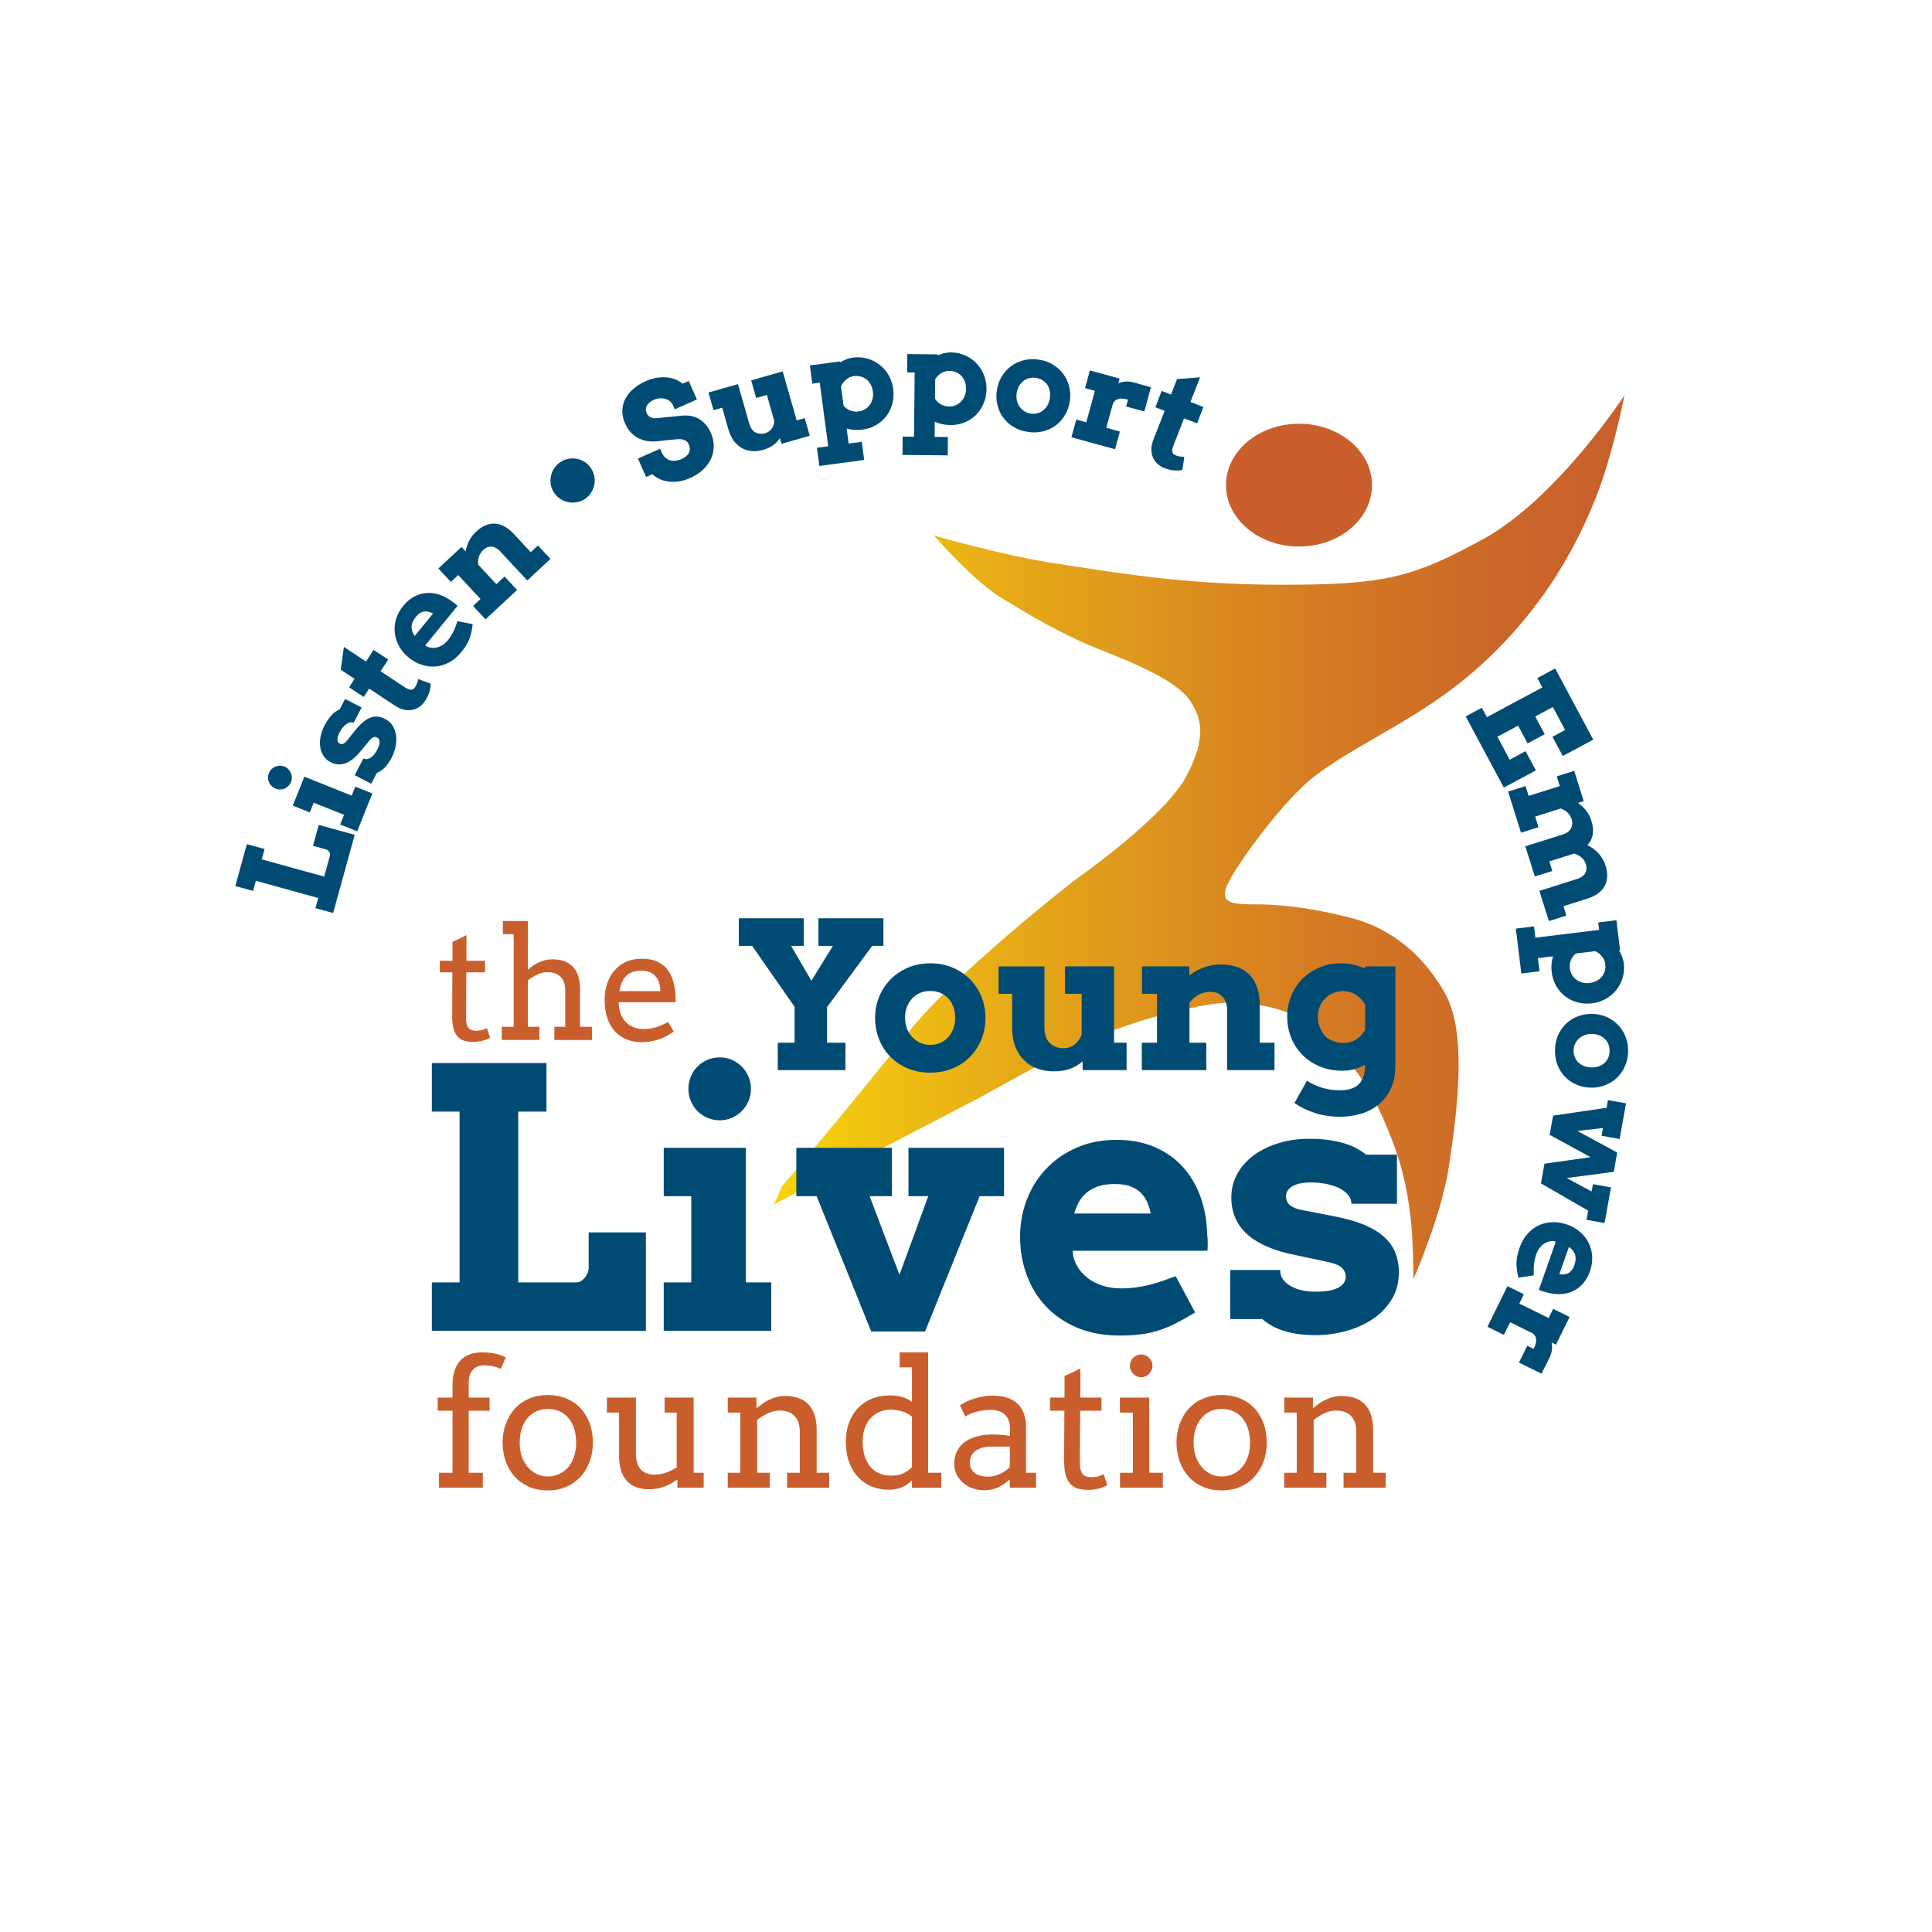<?xml version="1.0" encoding="UTF-8"?> <svg xmlns="http://www.w3.org/2000/svg" xmlns:xlink="http://www.w3.org/1999/xlink" id="Layer_1" data-name="Layer 1" viewBox="0 0 1920 1920"><defs><style> .cls-1 { clip-path: url(#clippath); } .cls-2 { fill: none; } .cls-2, .cls-3, .cls-4, .cls-5 { stroke-width: 0px; } .cls-3 { fill: url(#linear-gradient); } .cls-4 { fill: #c95e2c; } .cls-5 { fill: #004b74; } </style><clipPath id="clippath"><path class="cls-2" d="M1610.62,398.42c-15.03,21.8-73.08,102.05-135.47,136.63-72.55,40.19-101.97,46.08-201.98,46.08s-170.59-13.23-223.54-21.08c-52.94-7.84-121.58-27.94-121.58-27.94,0,0,39.22,45.1,66.67,61.77,27.45,16.67,58.83,36.27,103.93,53.92,45.1,17.65,74.51,33.33,84.32,49.02,9.81,15.69,17.65,33.34-3.92,74.52-21.57,41.18-111.77,103.92-111.77,103.92,0,0-119.61,93.15-164.72,151-45.1,57.85-125.5,152.95-125.5,152.95l-7.84,17.65s174.52-90.2,203.94-105.89c29.41-15.68,92.17-52.94,143.15-70.59,50.99-17.65,101.97-27.46,123.54-23.54,21.57,3.92,59.41,6.41,96.67,52.98,19.61,24.51,31.86,44.12,46.96,83.31,9.49,24.63,14.31,45.38,17.99,73.57,3.33,25.55,3.09,64.67,3.09,64.67,0,0,27.88-62.96,35.29-111.77,9.41-61.98,17.65-134.32-3.92-172.56-26.46-46.9-62.75-66.67-92.16-74.51-29.41-7.84-64.71-13.72-92.17-13.72s-37.26-.98-33.34-15.69c3.92-14.7,54.9-86.28,88.24-111.77,33.34-25.49,76.47-45.1,119.61-74.52,43.14-29.41,78.43-64.71,107.85-105.89,29.41-41.18,50.99-88.24,62.75-127.46,11.76-39.22,17.65-70.59,17.65-70.59,0,0-1.3,2-3.75,5.54"></path></clipPath><linearGradient id="linear-gradient" x1="3735.49" y1="-3185.62" x2="3739.25" y2="-3185.62" gradientTransform="translate(-840721.33 -716787.57) scale(225.27 -225.27)" gradientUnits="userSpaceOnUse"><stop offset="0" stop-color="#f6d10d"></stop><stop offset=".01" stop-color="#f6d10d"></stop><stop offset=".3" stop-color="#e4a518"></stop><stop offset=".61" stop-color="#d57e23"></stop><stop offset=".85" stop-color="#cb6629"></stop><stop offset="1" stop-color="#c85e2c"></stop></linearGradient></defs><g><path class="cls-4" d="M1290.93,543.15c40.07,0,72.55-27.32,72.55-61.02s-32.48-61.02-72.55-61.02-72.55,27.32-72.55,61.02,32.48,61.02,72.55,61.02"></path><g class="cls-1"><rect class="cls-3" x="769.22" y="392.88" width="845.15" height="878.49"></rect></g></g><g><path class="cls-5" d="M233.85,880.53l11.47-41.63,17.64,4.87-2.83,10.26,62.01,17.11,5.84-21.16c.16-.56.15-1.15-.03-1.77-.17-.62-.46-1.2-.85-1.75-.4-.55-.87-1.03-1.4-1.46-.53-.42-1.07-.71-1.62-.86l-13.02-3.59,5.73-20.78,35.72,9.85-21.44,77.72-17.57-4.85,2.78-10.06-62.01-17.1-2.78,10.07-17.63-4.86Z"></path><path class="cls-5" d="M273.81,783.68c-1.52-.61-2.84-1.46-3.96-2.55-1.11-1.09-1.97-2.33-2.56-3.71-.59-1.39-.91-2.86-.95-4.43-.04-1.57.25-3.13.87-4.69.59-1.49,1.44-2.77,2.54-3.86,1.11-1.09,2.35-1.92,3.74-2.52,1.38-.59,2.86-.91,4.43-.95,1.57-.04,3.12.24,4.64.85,1.52.6,2.84,1.46,3.94,2.57,1.11,1.12,1.96,2.37,2.55,3.75.59,1.38.91,2.85.96,4.4.05,1.55-.22,3.06-.82,4.54-.62,1.57-1.49,2.9-2.61,4.01-1.11,1.11-2.36,1.96-3.74,2.55-1.39.6-2.86.91-4.42.93-1.57.02-3.1-.27-4.63-.89ZM290.98,800.58l11.49-28.73,47.06,18.83,3.56-8.9,16.93,6.77-15.04,37.61-16.93-6.76,3.86-9.63-30.14-12.05-3.86,9.63-16.93-6.76Z"></path><path class="cls-5" d="M348.22,717.86c-1.18.16-2.4.65-3.67,1.5-1.26.84-2.54,2.02-3.82,3.53-1.28,1.5-2.49,3.34-3.61,5.5-.42.83-.82,1.75-1.17,2.76-.36,1.02-.56,2.03-.62,3.02-.07.99.07,1.91.4,2.75.34.85.97,1.52,1.92,2.01.48.25.96.41,1.46.5.51.09,1.06.04,1.66-.16.6-.18,1.25-.53,1.94-1.05.69-.51,1.42-1.27,2.19-2.27l7.96-9.96c2.88-3.6,5.61-6.46,8.2-8.55,2.59-2.11,5.1-3.57,7.53-4.41,2.44-.83,4.8-1.11,7.11-.83,2.3.27,4.58.99,6.82,2.15,3.5,1.82,6.14,4.24,7.93,7.24,1.79,3.01,2.87,6.29,3.24,9.85s.13,7.24-.71,11.03c-.84,3.79-2.15,7.37-3.91,10.75-1.15,2.21-2.32,4.13-3.53,5.78-1.21,1.66-2.42,3.06-3.64,4.26-1.22,1.19-2.45,2.17-3.67,2.96-1.24.79-2.49,1.45-3.77,1.97l-5.55,10.69-16.41-8.53,8.69-16.71.36.19c1.16.56,2.34.72,3.53.49s2.37-.73,3.52-1.5c1.15-.78,2.24-1.78,3.25-3,1.01-1.23,1.92-2.61,2.71-4.14,1.84-3.54,2.72-6.35,2.64-8.45-.09-2.1-.85-3.52-2.31-4.27-1.14-.6-2.32-.71-3.54-.35-1.21.37-2.58,1.44-4.1,3.2l-8.31,10.07c-5.09,6.41-10.17,10.58-15.25,12.54-5.09,1.95-10.15,1.62-15.19-1-2.95-1.53-5.28-3.61-6.98-6.25-1.7-2.63-2.79-5.58-3.28-8.83-.48-3.25-.37-6.71.33-10.37s2-7.29,3.88-10.92c1.29-2.48,2.58-4.6,3.88-6.38,1.29-1.78,2.58-3.31,3.85-4.59,1.27-1.29,2.53-2.35,3.79-3.17,1.25-.82,2.47-1.5,3.65-2.04l5.34-10.27,16.41,8.53-7.92,15.22c-.95-.49-2.01-.65-3.19-.49Z"></path><path class="cls-5" d="M363.7,657.4l7.54-11.52,14.58,9.54-7.62,11.63,24.31,16.07c1.4.92,2.62,1.56,3.64,1.91,1.02.35,1.93.48,2.73.39.8-.08,1.48-.36,2.06-.83.57-.48,1.11-1.11,1.63-1.88.92-1.41,1.59-2.75,2.02-4.01.43-1.26.81-2.55,1.14-3.86l12.31,4.63c-.05,2.67-.48,5.4-1.29,8.18-.81,2.78-2.26,5.77-4.35,8.96-1.48,2.27-3.28,4.17-5.41,5.72-2.13,1.56-4.49,2.59-7.09,3.11-2.59.53-5.39.48-8.37-.14-2.99-.63-6.04-2-9.17-4.1l-25.43-16.88-5.43,8.29-14.58-9.54,5.46-8.35-13.73-9.15,3.09-22.7,21.97,14.54Z"></path><path class="cls-5" d="M422.67,641.36l1.73,1.14c1.85.89,3.74,1.35,5.65,1.39,1.91.04,3.76-.24,5.56-.83,1.8-.59,3.52-1.48,5.14-2.68,1.63-1.19,3.07-2.56,4.33-4.1,1.26-1.56,2.36-3.1,3.31-4.64.94-1.55,1.79-3.11,2.52-4.68.74-1.58,1.4-3.15,1.97-4.74s1.15-3.22,1.7-4.88l15.2,2.94c-.39,2.94-.83,5.57-1.32,7.89-.49,2.32-1.13,4.53-1.92,6.63-.8,2.1-1.82,4.18-3.08,6.24-1.25,2.07-2.89,4.34-4.91,6.82-3.78,4.65-7.91,8.14-12.38,10.51-4.47,2.36-9.02,3.71-13.63,4.03-4.62.33-9.2-.28-13.76-1.85-4.56-1.57-8.8-3.96-12.72-7.15-3.92-3.19-7.04-6.86-9.37-11.02-2.33-4.16-3.77-8.52-4.32-13.09-.54-4.56-.16-9.16,1.17-13.81,1.33-4.64,3.69-9.05,7.11-13.25,3.42-4.19,7.15-7.34,11.19-9.46,4.04-2.11,8.2-3.29,12.47-3.52,4.29-.23,8.57.4,12.87,1.91,4.3,1.49,8.4,3.75,12.29,6.76.95.6,1.84,1.23,2.7,1.9.86.67,1.71,1.4,2.55,2.2l-32.07,39.35ZM413.23,613.15c-1.57,1.92-2.68,3.76-3.32,5.49-.64,1.74-.94,3.4-.89,4.98.05,1.59.37,3.08.95,4.47.59,1.39,1.31,2.7,2.2,3.94l18.19-22.34c-1.37-.71-2.75-1.26-4.14-1.66-1.39-.39-2.81-.51-4.24-.37-1.44.15-2.88.64-4.34,1.48-1.46.84-2.93,2.18-4.41,4Z"></path><path class="cls-5" d="M496.99,547.84c-2.62-2.82-5.43-4.34-8.42-4.56-2.99-.22-5.72.82-8.18,3.12-1.69,1.58-3.05,3.53-4.07,5.88-1.03,2.35-1.4,5.3-1.12,8.85l18.08,19.43,8.18-7.61,12.42,13.35-31.36,29.18-12.42-13.34,7.41-6.88-22.12-23.77-7.31,6.79-12.42-13.34,22.98-21.39,4.13,4.43c.57-3.61,1.71-7.12,3.43-10.51,1.72-3.39,4.03-6.43,6.92-9.12,6.07-5.65,12.33-8.3,18.76-7.96,6.44.34,12.69,3.77,18.76,10.29l16.82,18.07,7.16-6.66,12.42,13.34-23.03,21.44-27.02-29.02Z"></path><path class="cls-5" d="M550.58,489.58c-1.67-2.57-2.75-5.28-3.22-8.15-.47-2.87-.41-5.67.18-8.42.59-2.75,1.7-5.33,3.31-7.77,1.62-2.43,3.69-4.47,6.21-6.12,2.52-1.65,5.21-2.72,8.07-3.21,2.86-.49,5.67-.46,8.42.1,2.75.56,5.33,1.64,7.75,3.23,2.43,1.6,4.47,3.68,6.14,6.23,1.66,2.52,2.73,5.23,3.23,8.1.5,2.88.47,5.69-.11,8.46-.58,2.76-1.66,5.36-3.24,7.8-1.58,2.45-3.64,4.48-6.16,6.13-2.52,1.65-5.23,2.72-8.13,3.2-2.88.49-5.71.45-8.47-.14-2.76-.58-5.37-1.67-7.82-3.27-2.46-1.6-4.51-3.66-6.16-6.19Z"></path><path class="cls-5" d="M668.19,401.42c-.83-1.33-1.92-2.45-3.27-3.35-1.35-.91-2.84-1.54-4.48-1.91-1.64-.37-3.36-.46-5.15-.3-1.8.17-3.55.62-5.25,1.38-1.54.68-2.91,1.48-4.1,2.39-1.19.93-2.14,1.93-2.84,3.04-.69,1.11-1.11,2.32-1.23,3.64s.15,2.7.8,4.16c.81,1.83,1.84,3.1,3.11,3.82,1.27.73,2.67,1.16,4.22,1.3,1.55.15,3.15.08,4.83-.18,1.68-.26,3.34-.47,4.98-.6l19.2-1.82c2.67-.21,5.33-.06,7.99.46,2.65.52,5.17,1.47,7.55,2.83,2.38,1.37,4.58,3.19,6.6,5.44,2.02,2.26,3.76,5.03,5.21,8.31,1.97,4.46,2.97,8.9,2.95,13.32,0,4.42-.91,8.6-2.7,12.55-1.79,3.95-4.43,7.57-7.92,10.86-3.49,3.3-7.75,6.05-12.77,8.28-3.53,1.57-7.04,2.65-10.53,3.25-3.49.6-6.87.73-10.13.38-3.26-.35-6.33-1.13-9.2-2.36-2.87-1.23-5.44-2.91-7.71-5.06l-6.26,2.78-8.11-18.31,22.02-9.75,1.67,3.77c.81,1.83,1.85,3.38,3.12,4.66,1.27,1.28,2.75,2.23,4.43,2.84,1.68.61,3.55.84,5.61.68,2.06-.17,4.29-.78,6.68-1.84,3.65-1.62,6.06-3.69,7.21-6.22,1.16-2.52,1.07-5.29-.26-8.29-.68-1.55-1.59-2.68-2.71-3.42-1.13-.74-2.38-1.23-3.75-1.48-1.37-.24-2.81-.31-4.32-.23-1.51.09-2.99.21-4.42.37l-15.93,1.68c-2.99.36-6.04.35-9.14-.03-3.1-.37-6.08-1.24-8.94-2.59-2.86-1.35-5.5-3.25-7.91-5.69-2.42-2.45-4.46-5.55-6.13-9.32-1.94-4.38-2.86-8.64-2.76-12.78.1-4.14,1.1-8.04,2.97-11.69,1.88-3.64,4.56-6.96,8.03-9.96,3.47-2.99,7.6-5.55,12.39-7.67,3.77-1.67,7.45-2.78,11.04-3.33,3.59-.54,6.97-.65,10.15-.32,3.19.34,6.08,1.06,8.68,2.16,2.6,1.1,4.81,2.46,6.65,4.08l6.08-2.7,8.14,18.37-22.01,9.76-2.37-5.35Z"></path><path class="cls-5" d="M746.49,377.99l31.35-8.94,13.89,48.75,7.99-2.28,5,17.53-28.08,8-1.61-5.64c-1.68,2.69-3.87,5.02-6.58,6.99-2.71,1.97-6.05,3.53-10.02,4.66-3.67,1.05-7.28,1.46-10.85,1.23-3.57-.23-6.89-1.16-9.96-2.8-3.08-1.64-5.8-4.01-8.19-7.11-2.38-3.1-4.25-7.02-5.59-11.76l-6.13-21.49-8.63,2.47-5-17.54,29.3-8.35,11.12,39.03c1.27,4.44,3.34,7.43,6.23,8.98,2.89,1.55,6.14,1.81,9.76.78,2.56-.72,4.66-2.17,6.3-4.35,1.63-2.18,2.55-4.74,2.72-7.69l-7.4-25.98-10.62,3.03-5-17.53Z"></path><path class="cls-5" d="M804.82,363.17l29.8-3.98.14.99c1.98-1.2,4.04-2.23,6.17-3.07,2.12-.84,4.35-1.42,6.68-1.73,5.01-.67,9.8-.35,14.36.97,4.56,1.31,8.64,3.39,12.24,6.22,3.6,2.83,6.58,6.3,8.94,10.42,2.36,4.11,3.87,8.61,4.52,13.49.65,4.92.41,9.68-.75,14.26-1.15,4.58-3.08,8.7-5.77,12.35-2.69,3.65-6.08,6.69-10.16,9.14-4.08,2.45-8.69,4.01-13.84,4.7-2.9.38-5.64.48-8.22.26-2.58-.21-5.1-.68-7.56-1.37l2,14.97,13.05-1.74,2.41,18.07-44.58,5.94-2.4-18.07,11.21-1.49-8.43-63.24-7.39.99-2.4-18.07ZM848.58,373.77c-2.77.37-5.26,1.44-7.49,3.21-2.23,1.78-4,4.09-5.32,6.95l2.57,19.26c1.71,2.06,3.87,3.63,6.47,4.71,2.6,1.08,5.42,1.42,8.46,1.02,2.24-.3,4.32-1.01,6.23-2.14,1.9-1.13,3.5-2.57,4.79-4.32,1.29-1.76,2.23-3.77,2.82-6.02.6-2.25.73-4.63.39-7.13-.37-2.77-1.13-5.19-2.28-7.28-1.15-2.09-2.57-3.78-4.27-5.1-1.7-1.31-3.61-2.24-5.74-2.79-2.13-.54-4.34-.67-6.63-.36Z"></path><path class="cls-5" d="M901.7,351.86l30.06.29v1c2.13-.91,4.31-1.63,6.53-2.16,2.22-.53,4.51-.79,6.86-.76,5.06.05,9.75,1.05,14.08,3,4.33,1.95,8.07,4.58,11.23,7.89,3.16,3.31,5.62,7.17,7.37,11.58,1.75,4.41,2.61,9.07,2.56,14-.05,4.97-.97,9.63-2.77,14.01s-4.28,8.18-7.45,11.4c-3.19,3.23-6.97,5.76-11.36,7.61-4.38,1.84-9.17,2.74-14.36,2.69-2.93-.03-5.65-.33-8.17-.91-2.52-.58-4.96-1.39-7.3-2.43l-.15,15.1,13.18.13-.18,18.23-44.96-.44.18-18.22,11.3.1.62-63.78-7.45-.08.18-18.23ZM943.51,368.56c-2.8-.02-5.42.69-7.87,2.13-2.46,1.44-4.54,3.48-6.25,6.12l-.19,19.42c1.4,2.27,3.31,4.13,5.74,5.57,2.42,1.45,5.17,2.18,8.22,2.21,2.26.03,4.42-.38,6.46-1.23,2.05-.84,3.84-2.04,5.36-3.6,1.52-1.56,2.74-3.42,3.65-5.55.9-2.14,1.37-4.48,1.39-7,.03-2.8-.38-5.31-1.22-7.53-.85-2.22-2.02-4.11-3.51-5.65-1.49-1.55-3.25-2.74-5.29-3.58-2.03-.84-4.2-1.27-6.51-1.3Z"></path><path class="cls-5" d="M990.67,387.94c.72-4.96,2.29-9.48,4.73-13.56,2.44-4.08,5.49-7.5,9.17-10.29,3.67-2.78,7.86-4.79,12.57-6.02,4.71-1.24,9.72-1.47,15.02-.7,5.31.78,10.06,2.44,14.23,4.97,4.18,2.54,7.63,5.66,10.36,9.38,2.73,3.72,4.67,7.88,5.81,12.48,1.15,4.6,1.36,9.39.63,14.35-.73,4.96-2.27,9.49-4.65,13.6-2.37,4.11-5.39,7.57-9.04,10.38-3.66,2.8-7.86,4.82-12.58,6.06-4.73,1.24-9.82,1.46-15.26.67-5.48-.8-10.31-2.47-14.5-5.01-4.18-2.54-7.61-5.66-10.3-9.37-2.68-3.71-4.57-7.87-5.67-12.49s-1.28-9.43-.54-14.44ZM1010.35,390.82c-.38,2.59-.29,5.03.27,7.33.56,2.3,1.48,4.35,2.77,6.15,1.28,1.8,2.86,3.28,4.73,4.45,1.87,1.17,3.94,1.93,6.23,2.26,2.32.34,4.55.23,6.67-.34,2.12-.57,4.03-1.53,5.73-2.9,1.7-1.37,3.13-3.07,4.28-5.12,1.15-2.05,1.92-4.39,2.3-7.02.4-2.72.34-5.24-.17-7.55s-1.39-4.35-2.64-6.1c-1.25-1.75-2.81-3.18-4.69-4.29-1.88-1.1-3.99-1.8-6.32-2.1-2.27-.38-4.47-.3-6.58.21-2.11.52-4.04,1.44-5.78,2.75-1.74,1.31-3.21,3.01-4.41,5.08-1.2,2.06-2,4.46-2.39,7.18Z"></path><path class="cls-5" d="M1137.18,408.94l-18.03-4.94,1.88-6.87c-1.75-.48-3.39-.8-4.91-.96-1.52-.17-2.9-.12-4.14.14-1.24.26-2.38.77-3.39,1.55-1.02.78-1.88,1.85-2.58,3.23l-6.59,24.06,13.54,3.71-4.81,17.58-43.38-11.89,4.82-17.57,9.95,2.72,8.58-31.31-9.82-2.69,4.82-17.58,29.58,8.1-1.28,4.68c2.29-.98,4.73-1.56,7.3-1.72,2.57-.17,5.25.13,8.03.89,2.82.77,5.73,1.59,8.71,2.46,2.99.86,5.76,1.64,8.32,2.34l-6.59,24.07Z"></path><path class="cls-5" d="M1183.07,399.51l12.86,4.95-6.26,16.27-12.98-5-10.58,27.15c-.61,1.57-.97,2.89-1.1,3.96-.13,1.07-.06,1.99.19,2.75.25.76.67,1.37,1.25,1.83.58.47,1.31.86,2.18,1.19,1.57.61,3.02.99,4.34,1.13,1.32.16,2.66.26,4.02.31l-1.94,13.01c-2.62.51-5.38.66-8.27.45-2.89-.21-6.12-1-9.68-2.36-2.52-.97-4.77-2.33-6.73-4.09s-3.48-3.85-4.54-6.28c-1.06-2.43-1.6-5.16-1.62-8.21-.02-3.04.68-6.32,2.07-9.82l11.15-28.43-9.25-3.56,6.25-16.27,9.31,3.58,6.04-15.35,22.85-1.76-9.58,24.54Z"></path><path class="cls-5" d="M1545.51,664.36l37.87,70.73-30.32,16.23-10.24-19.12,12.61-6.75-12.22-22.81-17.53,9.39,9.45,17.65-17,9.1-9.46-17.65-20.58,11.02,12.22,22.81,15.77-8.45,10.24,19.12-31.85,17.05-37.87-70.72,16.07-8.61,4.99,9.32,55.13-29.51-4.99-9.32,17.71-9.49Z"></path><path class="cls-5" d="M1564.4,766.1l9.49,30.06-5.71,1.8c3.02,2.03,5.69,4.54,8.03,7.51,2.34,2.99,4.08,6.28,5.21,9.87,1.58,4.99,2.05,9.55,1.43,13.68-.63,4.12-2.42,7.77-5.37,10.94,2.01.9,3.93,2.02,5.77,3.37,1.84,1.35,3.56,2.87,5.13,4.55,1.58,1.69,2.98,3.54,4.2,5.55,1.22,2.01,2.18,4.15,2.91,6.44,2.54,8.04,2.26,14.91-.81,20.63-3.08,5.7-8.89,9.91-17.43,12.61l-23.53,7.43,2.94,9.33-17.38,5.48-9.48-30,37.68-11.9c3.72-1.18,6.34-3.06,7.84-5.66,1.5-2.59,1.72-5.59.64-9.03-.74-2.36-2.01-4.42-3.79-6.16-1.78-1.74-4.38-3.22-7.78-4.42-.45.19-.92.36-1.4.51-.49.15-.98.31-1.49.47l-21.82,6.89,3.01,9.51-17.38,5.49-9.48-30.01,37.81-11.93c1.78-.57,3.3-1.35,4.56-2.35,1.26-1.01,2.25-2.15,2.96-3.45.71-1.29,1.14-2.69,1.29-4.21.15-1.51-.01-3.08-.47-4.7-.63-2.13-1.79-4.18-3.47-6.13-1.69-1.95-4.17-3.55-7.44-4.8l-25.44,8.04,3.33,10.53-17.38,5.49-12.9-40.86,17.38-5.49,3.09,9.77,30.95-9.78-3.04-9.64,17.38-5.49Z"></path><path class="cls-5" d="M1606.38,914.52l3.65,29.84-.99.13c1.18,2,2.18,4.07,3,6.19.82,2.14,1.37,4.37,1.66,6.71.61,5.02.24,9.8-1.13,14.34-1.36,4.55-3.48,8.6-6.35,12.17-2.87,3.56-6.37,6.51-10.51,8.82-4.14,2.32-8.65,3.77-13.54,4.37-4.93.61-9.69.3-14.25-.91-4.57-1.21-8.66-3.17-12.28-5.9-3.62-2.73-6.63-6.15-9.03-10.26-2.4-4.11-3.91-8.74-4.54-13.89-.36-2.9-.41-5.64-.17-8.22.25-2.58.73-5.09,1.46-7.55l-14.99,1.83,1.6,13.08-18.09,2.21-5.45-44.63,18.09-2.21,1.37,11.22,63.32-7.74-.91-7.4,18.09-2.21ZM1595.3,958.16c-.34-2.78-1.38-5.29-3.13-7.53-1.75-2.24-4.04-4.04-6.89-5.39l-19.28,2.36c-2.07,1.68-3.67,3.82-4.78,6.41s-1.48,5.41-1.11,8.44c.27,2.25.96,4.33,2.07,6.25,1.11,1.92,2.53,3.53,4.27,4.84,1.75,1.3,3.74,2.26,5.99,2.89,2.24.62,4.62.78,7.12.47,2.78-.34,5.21-1.07,7.3-2.2,2.1-1.13,3.81-2.54,5.15-4.21,1.34-1.68,2.28-3.59,2.86-5.71.57-2.12.71-4.33.43-6.62Z"></path><path class="cls-5" d="M1582.26,1007.6c5.01.07,9.7,1.04,14.06,2.93,4.37,1.88,8.17,4.46,11.4,7.74,3.24,3.28,5.78,7.18,7.62,11.69,1.84,4.51,2.73,9.44,2.65,14.8s-1.1,10.29-3.07,14.76c-1.97,4.48-4.62,8.31-7.95,11.5-3.33,3.19-7.2,5.65-11.61,7.39-4.42,1.74-9.13,2.57-14.14,2.49-5.01-.07-9.71-1.01-14.1-2.83-4.39-1.81-8.21-4.35-11.47-7.61-3.25-3.26-5.81-7.16-7.65-11.68s-2.72-9.54-2.65-15.04c.08-5.55,1.11-10.55,3.08-15.03,1.97-4.47,4.62-8.28,7.95-11.43,3.33-3.14,7.21-5.56,11.65-7.25,4.44-1.69,9.18-2.49,14.24-2.43ZM1581.98,1027.49c-2.62-.04-5.02.37-7.24,1.23-2.2.85-4.12,2.04-5.73,3.54-1.62,1.51-2.89,3.26-3.8,5.27-.92,2.01-1.39,4.16-1.42,6.47-.04,2.35.37,4.54,1.2,6.57.84,2.03,2.04,3.8,3.62,5.31,1.58,1.5,3.45,2.7,5.64,3.57,2.18.87,4.6,1.33,7.27,1.37,2.75.04,5.24-.35,7.47-1.16,2.23-.82,4.13-1.95,5.7-3.41,1.57-1.47,2.78-3.2,3.63-5.21s1.26-4.19,1.26-6.53c.07-2.31-.28-4.48-1.07-6.5-.79-2.03-1.95-3.82-3.48-5.37s-3.4-2.79-5.6-3.71c-2.21-.92-4.68-1.39-7.43-1.43Z"></path><path class="cls-5" d="M1615.91,1096.48l-6.34,35.42-17.94-3.21,1.37-7.66-25.45,2.88,39.61,21.48-3.43,19.18-46.79,6.16,24.78,13.36,1.3-7.27,17.94,3.21-6.33,35.43-17.95-3.21,1.63-9.1-46.92-27.11,3.5-19.58,45.83-6.46-40.69-22.21,3.41-19.06,53.17-7.85,1.36-7.6,17.94,3.21Z"></path><path class="cls-5" d="M1546.12,1233.97l-2.02-.5c-2.04-.19-3.97.01-5.78.62-1.81.61-3.46,1.5-4.96,2.67s-2.8,2.59-3.93,4.26c-1.13,1.67-2.02,3.45-2.68,5.33-.67,1.89-1.17,3.71-1.54,5.49-.36,1.78-.62,3.53-.79,5.26-.16,1.73-.25,3.44-.25,5.13-.01,1.69.02,3.41.05,5.17l-15.29,2.38c-.63-2.9-1.11-5.52-1.44-7.87-.32-2.34-.48-4.64-.43-6.88.04-2.25.29-4.55.77-6.93.48-2.37,1.25-5.06,2.3-8.07,1.99-5.65,4.68-10.34,8.08-14.08,3.41-3.75,7.22-6.55,11.45-8.42,4.23-1.88,8.76-2.85,13.58-2.92s9.61.73,14.38,2.4c4.77,1.68,8.96,4.08,12.57,7.19,3.6,3.12,6.43,6.74,8.49,10.85,2.06,4.11,3.26,8.57,3.58,13.38.33,4.81-.4,9.78-2.19,14.88-1.8,5.1-4.23,9.34-7.31,12.7-3.09,3.36-6.6,5.88-10.55,7.54-3.94,1.67-8.19,2.53-12.75,2.58-4.55.04-9.17-.68-13.86-2.19-1.09-.24-2.15-.53-3.19-.87-1.03-.34-2.07-.74-3.13-1.2l16.82-47.9ZM1564.57,1257.3c.82-2.35,1.24-4.44,1.26-6.29s-.27-3.52-.86-4.99c-.59-1.47-1.39-2.77-2.41-3.88-1.02-1.11-2.15-2.1-3.4-2.96l-9.54,27.19c1.52.2,3.01.25,4.46.15,1.45-.1,2.82-.47,4.12-1.09,1.3-.62,2.5-1.58,3.58-2.87s2.02-3.04,2.8-5.25Z"></path><path class="cls-5" d="M1509.51,1354.14l8.27-16.76,6.39,3.14c.8-1.63,1.42-3.18,1.88-4.64.45-1.46.67-2.83.64-4.1-.02-1.27-.31-2.48-.89-3.63s-1.47-2.19-2.68-3.13l-22.37-11.02-6.2,12.59-16.35-8.06,19.88-40.34,16.35,8.05-4.55,9.26,29.12,14.34,4.5-9.13,16.35,8.05-13.55,27.51-4.35-2.14c.52,2.44.63,4.93.31,7.49-.33,2.56-1.13,5.13-2.4,7.72-1.29,2.62-2.65,5.32-4.06,8.08-1.41,2.77-2.7,5.34-3.88,7.73l-22.38-11.03Z"></path></g><g><path class="cls-4" d="M463.55,954.82h18.46v11.47h-18.61l-.23,45.42c0,3.09.35,5.59,1.06,7.52.71,1.93,1.85,3.26,3.42,3.99,1.57.73,3.34,1.1,5.32,1.1,2.13,0,4-.19,5.62-.57,1.62-.39,3.39-1.03,5.32-1.94l3.27,9.49c-2.43,1.27-4.99,2.26-7.67,3-2.68.74-5.85,1.11-9.49,1.11-3.45,0-6.44-.41-9.01-1.25-2.56-.84-4.71-2.24-6.45-4.22-1.75-1.97-3.05-4.62-3.91-7.94-.86-3.32-1.29-7.46-1.29-12.42l.23-43.3h-12.53v-11.47h12.68v-18.84l13.82-6.53v25.37Z"></path><path class="cls-4" d="M499.71,915.32h24.91v48.16h.46c1.42-1.42,3.05-2.75,4.9-3.99,1.85-1.24,3.79-2.32,5.81-3.23,2.02-.91,4.13-1.62,6.3-2.13,2.18-.5,4.46-.76,6.84-.76,4.21,0,8,.58,11.39,1.74,3.39,1.17,6.28,2.94,8.66,5.32,2.38,2.38,4.22,5.43,5.51,9.15,1.29,3.73,1.94,8.12,1.94,13.18v37.68h11.85v13.07h-37.37v-13.07h10.79v-35.93c0-6.02-1.53-10.59-4.59-13.71-3.06-3.11-7.45-4.67-13.18-4.67-3.24,0-6.53.77-9.87,2.32-3.34,1.54-6.48,3.48-9.42,5.8v46.18h11.39v13.07h-37.37v-13.07h11.85v-92.06h-10.79v-13.07Z"></path><path class="cls-4" d="M614.86,995.99c0,2.23.17,4.26.49,6.11.33,1.85.8,3.61,1.41,5.28,1.87,5.07,4.87,8.87,9,11.43,4.13,2.56,8.8,3.84,14.01,3.84,4.1,0,8.09-.57,11.96-1.71,3.87-1.13,7.94-2.92,12.19-5.35l5.7,9.65c-5.17,3.54-10.36,6.18-15.57,7.9-5.21,1.72-10.63,2.58-16.26,2.58-5.32,0-10.24-.89-14.77-2.66-4.53-1.78-8.43-4.41-11.7-7.9-3.27-3.5-5.83-7.85-7.67-13.07-1.84-5.22-2.77-11.29-2.77-18.23,0-5.63.79-10.93,2.36-15.91,1.57-4.99,3.91-9.35,7.02-13.07,3.11-3.72,6.98-6.67,11.58-8.85,4.61-2.17,9.98-3.26,16.1-3.26s10.88.9,14.85,2.7c3.98,1.8,7.21,4.18,9.72,7.13,2.5,2.97,4.41,6.35,5.69,10.14,1.29,3.8,2.19,7.67,2.7,11.62.26,1.92.42,3.87.49,5.85.08,1.97.12,3.9.12,5.77h-56.67ZM636.97,964.62c-3.3,0-6.17.47-8.62,1.41-2.46.93-4.55,2.27-6.27,4.02-1.72,1.75-3.1,3.89-4.14,6.42-1.04,2.53-1.81,5.37-2.32,8.51h40.79c-.2-2.94-.67-5.65-1.41-8.13-.73-2.48-1.86-4.64-3.38-6.46s-3.47-3.24-5.85-4.25c-2.38-1.01-5.32-1.52-8.81-1.52Z"></path></g><g><path class="cls-4" d="M465.82,1388.92h20.74v13.05h-20.74v61.63h14v14.87h-43.56v-14.87h13.48v-61.63h-14.78v-13.05h14.78v-14c.12-5.19.86-9.71,2.25-13.57,1.38-3.86,3.34-7.09,5.88-9.68,2.54-2.59,5.59-4.53,9.16-5.79,3.57-1.27,7.55-1.9,11.93-1.9,3.05,0,5.79.15,8.21.43s4.58.68,6.48,1.16c1.9.49,3.59,1.03,5.06,1.6,1.47.58,2.78,1.15,3.93,1.73l-4.93,11.49c-1.84-.98-4.25-1.81-7.22-2.5-2.97-.69-6.07-1.04-9.29-1.04-4.78,0-8.54,1.48-11.28,4.45-2.74,2.97-4.11,7.33-4.11,13.1v14.52Z"></path><path class="cls-4" d="M499.45,1433.7c.06-7.09,1.19-13.54,3.42-19.36,2.22-5.82,5.31-10.82,9.29-15,3.98-4.18,8.7-7.39,14.18-9.63,5.47-2.25,11.5-3.37,18.07-3.37s12.69,1.13,18.19,3.37c5.5,2.25,10.22,5.43,14.13,9.55,3.92,4.12,6.97,9.09,9.16,14.91,2.19,5.82,3.28,12.27,3.28,19.36s-1.09,13.38-3.28,19.23c-2.19,5.85-5.24,10.88-9.16,15.09-3.92,4.21-8.63,7.48-14.13,9.81-5.5,2.34-11.57,3.5-18.19,3.5s-12.85-1.15-18.32-3.46-10.17-5.55-14.09-9.73c-3.92-4.18-6.97-9.17-9.16-14.99-2.19-5.82-3.31-12.25-3.37-19.28ZM516.47,1433.7c0,5.13.74,9.77,2.2,13.92,1.47,4.15,3.49,7.68,6.05,10.59,2.56,2.91,5.53,5.16,8.91,6.74,3.37,1.59,6.96,2.38,10.76,2.38s7.68-.78,11.11-2.34,6.41-3.79,8.95-6.7c2.54-2.91,4.52-6.44,5.96-10.59,1.44-4.15,2.16-8.82,2.16-14s-.72-10.23-2.16-14.43-3.41-7.72-5.92-10.55c-2.5-2.82-5.49-4.96-8.94-6.4-3.46-1.44-7.17-2.16-11.15-2.16s-7.39.72-10.76,2.16c-3.37,1.44-6.34,3.57-8.91,6.4-2.56,2.82-4.58,6.34-6.05,10.55-1.47,4.21-2.2,9.02-2.2,14.43Z"></path><path class="cls-4" d="M660.48,1388.92h28.87v74.68h9.94v14.87h-26.1v-8.3c-4.03,3.11-8.43,5.53-13.18,7.26-4.75,1.73-9.84,2.59-15.25,2.59-4.49,0-8.57-.65-12.23-1.94-3.66-1.3-6.77-3.31-9.34-6.05-2.56-2.73-4.54-6.21-5.92-10.41-1.38-4.21-2.07-9.22-2.07-15.04v-42.79h-12.1v-14.87h28.87v55.75c0,6.86,1.58,12.04,4.75,15.56s7.72,5.27,13.66,5.27c3.52,0,7.22-.63,11.11-1.9,3.89-1.27,7.56-3.02,11.02-5.27v-54.54h-12.01v-14.87Z"></path><path class="cls-4" d="M782.18,1463.6h12.62v-40.88c0-6.86-1.74-12.06-5.23-15.61-3.49-3.54-8.49-5.31-15-5.31-3.75,0-7.52.89-11.32,2.68-3.8,1.79-7.4,4.01-10.8,6.66v52.46h12.62v14.87h-41.84v-14.87h12.45v-59.81h-12.45v-14.87h28.52v10.55h.17c1.9-1.67,3.93-3.25,6.09-4.75,2.16-1.5,4.42-2.8,6.79-3.89,2.36-1.09,4.82-1.96,7.39-2.59s5.26-.95,8.08-.95c4.78,0,9.1.66,12.97,1.99s7.15,3.34,9.85,6.05c2.71,2.71,4.8,6.18,6.27,10.41,1.47,4.24,2.21,9.24,2.21,15v42.87h12.45v14.87h-41.84v-14.87Z"></path><path class="cls-4" d="M894.12,1343.98h28.26v119.63h13.14v14.87h-29.22v-7.34c-2.88,2.94-6.22,5.23-10.03,6.87-3.8,1.64-8.13,2.47-12.97,2.47-6.05,0-11.68-1.05-16.9-3.16-5.22-2.1-9.74-5.19-13.57-9.25-3.83-4.07-6.83-9.05-8.99-14.96-2.16-5.9-3.24-12.66-3.24-20.27,0-6.91,1.04-13.21,3.11-18.89,2.07-5.67,5.01-10.51,8.82-14.52,3.8-4,8.38-7.11,13.74-9.34,5.36-2.22,11.32-3.33,17.89-3.33,4.32,0,8.27.47,11.84,1.42,3.57.95,7,2.61,10.29,4.97v-34.32h-12.19v-14.87ZM885.39,1466.46c4.78,0,8.79-.71,12.01-2.12,3.23-1.41,6.19-3.53,8.9-6.35v-50.13c-2.88-2.42-6.19-4.18-9.94-5.28s-7.58-1.64-11.5-1.64-7.38.71-10.72,2.12c-3.34,1.41-6.27,3.47-8.77,6.18-2.5,2.71-4.48,6.02-5.92,9.94-1.44,3.92-2.16,8.41-2.16,13.48,0,5.53.69,10.4,2.07,14.61s3.31,7.73,5.79,10.59c2.48,2.85,5.45,5,8.9,6.44,3.46,1.44,7.23,2.16,11.32,2.16Z"></path><path class="cls-4" d="M1003.54,1470.17c-3.4,3.17-7.16,5.76-11.28,7.78-4.12,2.02-8.8,3.03-14.04,3.03-4.38,0-8.4-.69-12.06-2.07-3.66-1.38-6.81-3.27-9.46-5.66-2.65-2.39-4.71-5.17-6.18-8.34-1.47-3.17-2.21-6.54-2.21-10.12,0-3.8.56-7.17,1.69-10.11,1.12-2.94,2.62-5.49,4.49-7.65,1.87-2.16,4.06-3.98,6.57-5.44,2.5-1.47,5.13-2.65,7.86-3.55,2.74-.89,5.53-1.52,8.39-1.9,2.85-.37,5.57-.56,8.17-.56,4.15,0,7.64.13,10.46.39,2.82.26,5.39.62,7.69,1.08l.09-7.35c0-3.17-.46-5.92-1.38-8.26-.92-2.33-2.22-4.26-3.89-5.79-1.67-1.52-3.67-2.67-6.01-3.42-2.33-.75-4.94-1.12-7.82-1.12-2.71,0-5.3.19-7.78.56-2.48.38-4.8.86-6.96,1.47-2.16.61-4.15,1.3-5.97,2.07-1.81.78-3.36,1.6-4.62,2.47l-5.27-11.15c2.13-1.38,4.47-2.66,7-3.85,2.54-1.18,5.2-2.19,8-3.03,2.79-.83,5.64-1.49,8.55-1.99,2.91-.49,5.78-.73,8.6-.73,5.19,0,9.85.62,14,1.85,4.15,1.24,7.66,3.16,10.55,5.75s5.1,5.89,6.66,9.9c1.56,4.01,2.33,8.8,2.33,14.39l-.09,44.77h9.94v14.87h-26.02v-8.3ZM981.76,1467.5c2.13,0,4.26-.26,6.4-.78s4.15-1.22,6.05-2.12c1.9-.89,3.66-1.93,5.27-3.11,1.61-1.18,2.97-2.4,4.06-3.67l.09-20.23h-18.67c-3.11,0-5.95.35-8.51,1.04-2.57.69-4.79,1.7-6.66,3.02-1.87,1.33-3.33,2.97-4.36,4.93-1.04,1.96-1.56,4.21-1.56,6.74,0,2.36.43,4.42,1.3,6.18.86,1.76,2.09,3.23,3.67,4.41,1.58,1.18,3.47,2.07,5.66,2.68,2.19.61,4.61.91,7.26.91Z"></path><path class="cls-4" d="M1073.64,1388.92h21v13.05h-21.18l-.26,51.69c0,3.52.4,6.36,1.21,8.55s2.1,3.7,3.89,4.54c1.79.84,3.8,1.26,6.05,1.26,2.42,0,4.55-.22,6.4-.65,1.84-.43,3.86-1.17,6.05-2.21l3.72,10.81c-2.77,1.44-5.68,2.58-8.73,3.41-3.05.84-6.66,1.26-10.8,1.26-3.92,0-7.33-.48-10.24-1.43-2.91-.95-5.36-2.55-7.34-4.79-1.99-2.25-3.47-5.26-4.45-9.04-.98-3.77-1.47-8.48-1.47-14.13l.26-49.27h-14.26v-13.05h14.43v-21.44l15.73-7.43v28.87Z"></path><path class="cls-4" d="M1112.89,1388.92h29.22v74.68h13.48v14.87h-42.53v-14.87h12.79v-59.81h-12.97v-14.87ZM1122.83,1357.2c0-1.5.3-2.92.91-4.28.6-1.35,1.41-2.54,2.42-3.55s2.2-1.81,3.59-2.42c1.38-.6,2.85-.91,4.41-.91s2.92.3,4.28.91c1.35.61,2.53,1.41,3.54,2.42,1.01,1.01,1.82,2.19,2.42,3.55.61,1.36.91,2.78.91,4.28s-.3,3.02-.91,4.41c-.6,1.38-1.41,2.61-2.42,3.67-1.01,1.07-2.19,1.9-3.54,2.51-1.36.6-2.78.91-4.28.91s-3.03-.3-4.41-.91c-1.38-.61-2.58-1.44-3.59-2.51-1.01-1.06-1.82-2.29-2.42-3.67-.61-1.38-.91-2.85-.91-4.41Z"></path><path class="cls-4" d="M1169.16,1433.7c.06-7.09,1.19-13.54,3.42-19.36,2.22-5.82,5.31-10.82,9.29-15,3.98-4.18,8.7-7.39,14.18-9.63s11.5-3.37,18.07-3.37,12.69,1.13,18.19,3.37,10.22,5.43,14.13,9.55c3.92,4.12,6.97,9.09,9.16,14.91,2.19,5.82,3.28,12.27,3.28,19.36s-1.09,13.38-3.28,19.23c-2.19,5.85-5.24,10.88-9.16,15.09s-8.63,7.48-14.13,9.81c-5.5,2.34-11.57,3.5-18.19,3.5s-12.85-1.15-18.32-3.46-10.17-5.55-14.09-9.73c-3.92-4.18-6.97-9.17-9.16-14.99s-3.31-12.25-3.37-19.28ZM1186.18,1433.7c0,5.13.74,9.77,2.2,13.92,1.47,4.15,3.49,7.68,6.05,10.59,2.56,2.91,5.53,5.16,8.91,6.74,3.37,1.59,6.96,2.38,10.76,2.38s7.68-.78,11.11-2.34,6.41-3.79,8.95-6.7c2.54-2.91,4.52-6.44,5.96-10.59,1.44-4.15,2.16-8.82,2.16-14s-.72-10.23-2.16-14.43-3.41-7.72-5.92-10.55c-2.5-2.82-5.49-4.96-8.94-6.4-3.46-1.44-7.17-2.16-11.15-2.16s-7.39.72-10.76,2.16c-3.37,1.44-6.34,3.57-8.91,6.4-2.56,2.82-4.58,6.34-6.05,10.55-1.47,4.21-2.2,9.02-2.2,14.43Z"></path><path class="cls-4" d="M1335.2,1463.6h12.62v-40.88c0-6.86-1.74-12.06-5.23-15.61-3.49-3.54-8.49-5.31-15-5.31-3.75,0-7.52.89-11.32,2.68-3.8,1.79-7.4,4.01-10.8,6.66v52.46h12.62v14.87h-41.84v-14.87h12.45v-59.81h-12.45v-14.87h28.52v10.55h.17c1.9-1.67,3.93-3.25,6.09-4.75,2.16-1.5,4.42-2.8,6.79-3.89s4.82-1.96,7.39-2.59,5.26-.95,8.08-.95c4.78,0,9.1.66,12.97,1.99,3.86,1.33,7.15,3.34,9.85,6.05s4.8,6.18,6.27,10.41c1.47,4.24,2.21,9.24,2.21,15v42.87h12.45v14.87h-41.84v-14.87Z"></path></g><g><path class="cls-5" d="M734.19,912.6h64.6v27.38h-12.64l20.21,34.64,21.4-34.64h-14.43v-27.38h64.6v27.38h-11.15l-44.89,60.91v35.33h18.31v27.27h-67.28v-27.27h16.72v-35.73l-42.2-60.52h-13.24v-27.38Z"></path><path class="cls-5" d="M869.65,1011.54c0-7.49,1.36-14.53,4.08-21.1,2.72-6.57,6.5-12.31,11.35-17.21,4.84-4.91,10.62-8.79,17.32-11.65,6.7-2.85,14.07-4.27,22.1-4.27s15.41,1.42,22.15,4.27c6.73,2.86,12.52,6.74,17.37,11.65,4.84,4.91,8.61,10.64,11.3,17.21,2.69,6.57,4.03,13.61,4.03,21.1s-1.31,14.55-3.93,21.15c-2.62,6.6-6.34,12.37-11.15,17.32-4.81,4.95-10.58,8.84-17.32,11.69-6.74,2.86-14.22,4.29-22.44,4.29s-15.81-1.43-22.54-4.29c-6.74-2.85-12.49-6.73-17.27-11.64-4.78-4.91-8.48-10.67-11.1-17.27-2.62-6.6-3.93-13.69-3.93-21.25ZM899.41,1011.54c0,3.92.66,7.52,1.99,10.8,1.33,3.28,3.14,6.12,5.42,8.51s4.94,4.25,7.96,5.57c3.02,1.33,6.25,1.99,9.7,1.99s6.78-.64,9.8-1.94c3.02-1.29,5.64-3.13,7.86-5.52,2.22-2.39,3.96-5.23,5.23-8.51,1.26-3.28,1.89-6.92,1.89-10.9s-.63-7.83-1.89-11.15c-1.26-3.31-3-6.13-5.23-8.46-2.22-2.33-4.85-4.1-7.86-5.33-3.02-1.23-6.29-1.81-9.8-1.74-3.45-.06-6.69.52-9.7,1.74-3.02,1.23-5.67,3-7.96,5.33-2.29,2.32-4.1,5.14-5.42,8.46-1.33,3.32-1.99,7.04-1.99,11.15Z"></path><path class="cls-5" d="M1058.37,960.38h48.77v75.84h12.44v27.27h-43.69v-8.76c-3.52,3.19-7.63,5.65-12.34,7.37-4.71,1.73-10.15,2.59-16.32,2.59-5.71,0-11.08-.89-16.12-2.68-5.04-1.79-9.44-4.49-13.19-8.11-3.75-3.61-6.7-8.15-8.86-13.58-2.16-5.44-3.23-11.85-3.23-19.22v-33.44h-13.44v-27.27h45.59v60.72c0,6.9,1.76,12.06,5.28,15.48,3.52,3.42,8.09,5.13,13.74,5.13,3.98,0,7.6-1.23,10.85-3.69,3.25-2.45,5.61-5.77,7.07-9.95v-40.41h-16.52v-27.27Z"></path><path class="cls-5" d="M1219.51,1004.17c0-5.77-1.53-10.3-4.58-13.58-3.05-3.28-7.1-4.93-12.14-4.93-3.45,0-6.94.76-10.45,2.29-3.52,1.52-6.94,4.38-10.25,8.56v39.71h16.72v27.27h-64.1v-27.27h15.13v-48.57h-14.93v-27.27h46.98v9.06c4.31-3.38,9.14-6.06,14.48-8.02,5.34-1.96,10.96-2.93,16.87-2.93,12.41,0,21.96,3.47,28.67,10.4,6.7,6.94,10.05,17.07,10.05,30.41v36.92h14.63v27.27h-47.08v-59.32Z"></path><path class="cls-5" d="M1356.57,1058.12c-3.72,2.13-7.43,3.66-11.15,4.58-3.72.93-7.5,1.39-11.35,1.39-7.96,0-15.3-1.36-22-4.08-6.7-2.72-12.49-6.49-17.37-11.3-4.88-4.81-8.68-10.5-11.4-17.07-2.72-6.57-4.08-13.7-4.08-21.39,0-7.23,1.31-14.05,3.93-20.46,2.62-6.4,6.29-12.01,11-16.82,4.71-4.81,10.35-8.61,16.92-11.4,6.57-2.79,13.7-4.21,21.4-4.27,4.71.06,9.04.57,12.99,1.49,3.95.93,7.65,2.19,11.1,3.78v-2.19h30.16v98.84c0,8.69-1.49,16.2-4.48,22.54-2.99,6.33-6.99,11.58-11.99,15.73-5.01,4.14-10.83,7.23-17.47,9.26-6.64,2.02-13.6,3.04-20.9,3.04-9.03,0-17.37-1.23-25.03-3.69-7.66-2.45-14.48-5.77-20.45-9.95l12.44-22.1c4.58,2.92,9.56,5.23,14.93,6.92s11.35,2.54,17.92,2.54c3.58,0,6.88-.4,9.9-1.19,3.02-.8,5.64-2.14,7.86-4.03,2.22-1.89,3.96-4.43,5.23-7.62,1.26-3.19,1.89-7.2,1.89-12.04v-.5ZM1335.07,1036.53c4.64,0,8.84-1.18,12.59-3.54,3.75-2.35,6.72-5.45,8.91-9.31l.2-25.08c-2.26-4.18-5.34-7.49-9.26-9.95-3.92-2.45-8.16-3.71-12.74-3.78-3.25.07-6.44.72-9.56,1.94-3.12,1.23-5.82,2.97-8.11,5.22-2.29,2.26-4.1,4.93-5.42,8.02-1.33,3.09-1.99,6.52-1.99,10.3,0,3.98.66,7.6,1.99,10.85,1.33,3.25,3.12,6,5.37,8.26,2.26,2.26,4.93,4,8.01,5.23,3.09,1.23,6.42,1.84,10,1.84Z"></path></g><g><path class="cls-5" d="M429.18,1056.45h113.89v48.26h-28.08v169.7h57.91c1.52,0,3.01-.44,4.47-1.31,1.46-.88,2.75-2.02,3.86-3.43,1.11-1.4,2.02-2.92,2.72-4.56.7-1.63,1.05-3.22,1.05-4.74v-35.63h56.86v97.75h-212.7v-48.08h27.55v-169.7h-27.55v-48.26Z"></path><path class="cls-5" d="M659.6,1140.69h81.6v133.73h25.27v48.08h-106.87v-48.08h27.38v-85.64h-27.38v-48.08ZM684.17,1082.07c0-4.33.79-8.39,2.37-12.2,1.58-3.8,3.77-7.11,6.58-9.92,2.81-2.81,6.11-5.03,9.91-6.67,3.8-1.64,7.93-2.46,12.37-2.46,4.21,0,8.19.82,11.93,2.46,3.74,1.64,7.02,3.86,9.83,6.67,2.81,2.81,5.03,6.11,6.67,9.92,1.64,3.8,2.46,7.87,2.46,12.2s-.82,8.4-2.46,12.2c-1.64,3.8-3.86,7.11-6.67,9.92s-6.08,5.03-9.83,6.67c-3.75,1.64-7.72,2.46-11.93,2.46-4.45,0-8.57-.82-12.37-2.46-3.8-1.64-7.11-3.86-9.91-6.67-2.81-2.81-5-6.11-6.58-9.92-1.58-3.8-2.37-7.87-2.37-12.2Z"></path><path class="cls-5" d="M791.39,1140.69h94.94v48.08h-22.11l29.66,78.09,28.61-78.09h-19.66v-48.08h94.94v48.08h-24.22l-54.23,134.43h-53.53l-54.23-134.43h-20.18v-48.08Z"></path><path class="cls-5" d="M1066.04,1243l.53,5.44c1.29,5.26,3.48,9.89,6.58,13.86,3.1,3.98,6.76,7.31,10.97,10.01,4.21,2.69,8.89,4.71,14.04,6.06,5.15,1.35,10.35,2.02,15.62,2.02s10.26-.32,15.01-.96c4.74-.64,9.33-1.52,13.77-2.64,4.44-1.11,8.77-2.39,12.99-3.86,4.21-1.46,8.48-3.01,12.81-4.65l19.3,35.98c-6.67,4.1-12.78,7.57-18.34,10.44-5.56,2.87-11.14,5.24-16.76,7.11-5.62,1.87-11.58,3.25-17.9,4.12-6.32.88-13.69,1.31-22.11,1.31-15.79,0-29.83-2.6-42.12-7.81-12.28-5.21-22.61-12.26-30.98-21.15-8.37-8.89-14.74-19.3-19.13-31.24-4.39-11.93-6.58-24.57-6.58-37.91s2.31-25.86,6.93-37.56c4.62-11.7,11.14-21.91,19.57-30.62,8.42-8.71,18.48-15.59,30.18-20.62,11.7-5.03,24.68-7.55,38.96-7.55s26.94,2.37,38,7.11c11.05,4.74,20.38,11.29,27.99,19.66,7.6,8.37,13.45,18.19,17.55,29.48,4.09,11.29,6.32,23.43,6.67,36.41.35,2.93.55,5.83.61,8.69.06,2.87-.03,5.82-.26,8.86h-133.9ZM1107.98,1176.66c-6.55,0-12.14.79-16.76,2.37-4.63,1.58-8.51,3.75-11.67,6.49-3.16,2.75-5.68,5.88-7.55,9.39-1.87,3.51-3.33,7.2-4.39,11.06h75.99c-.82-3.98-1.99-7.72-3.51-11.23-1.52-3.51-3.63-6.61-6.32-9.3-2.69-2.69-6.12-4.82-10.26-6.4-4.16-1.58-9.33-2.37-15.53-2.37Z"></path><path class="cls-5" d="M1340.25,1188.24c-1.82-2.57-4.47-4.82-7.98-6.75-3.51-1.93-7.81-3.48-12.9-4.65-5.09-1.17-10.85-1.75-17.29-1.75-2.46,0-5.09.2-7.9.61-2.81.41-5.41,1.14-7.81,2.19-2.4,1.05-4.39,2.49-5.97,4.3-1.58,1.81-2.37,4.12-2.37,6.93,0,1.4.2,2.75.62,4.03.41,1.29,1.2,2.52,2.37,3.69,1.17,1.17,2.78,2.25,4.82,3.25,2.05,1,4.71,1.78,7.99,2.37l32.99,6.49c11.93,2.34,21.94,5.26,30.01,8.77,8.07,3.51,14.57,7.61,19.48,12.28,4.91,4.68,8.45,9.89,10.62,15.62,2.16,5.73,3.25,11.93,3.25,18.6,0,10.41-2.43,19.54-7.28,27.38-4.86,7.84-11.23,14.36-19.13,19.57-7.89,5.21-16.79,9.13-26.67,11.76-9.89,2.63-19.86,3.94-29.92,3.94-6.55,0-12.49-.41-17.81-1.23-5.33-.82-10.12-1.93-14.39-3.34-4.27-1.4-8.07-3.07-11.4-5-3.34-1.93-6.41-4.07-9.21-6.41h-31.76v-48.79h49.66v1.05c.12,3.39,1.17,6.35,3.16,8.86,1.99,2.51,4.59,4.65,7.81,6.4,3.21,1.75,6.87,3.08,10.97,3.95,4.09.88,8.42,1.31,12.99,1.31,10.53,0,18.19-1.37,22.99-4.12,4.8-2.75,7.2-6.29,7.2-10.62,0-3.39-1.17-6.29-3.51-8.69-2.34-2.39-6.49-4.3-12.46-5.7l-33.69-7.19c-21.18-4.1-37.15-10.91-47.91-20.45-10.77-9.53-16.15-21.79-16.15-36.76,0-8.77,2.05-16.76,6.14-23.96,4.09-7.19,9.65-13.34,16.67-18.42,7.02-5.09,15.24-9.04,24.66-11.85,9.42-2.81,19.51-4.21,30.27-4.21,7.37,0,13.92.44,19.66,1.32,5.73.87,10.88,2.02,15.44,3.42,4.56,1.4,8.57,3.07,12.02,5,3.45,1.93,6.52,3.94,9.21,6.05h30.54v48.79h-45.28c0-2.81-.91-5.5-2.72-8.07Z"></path></g></svg> 